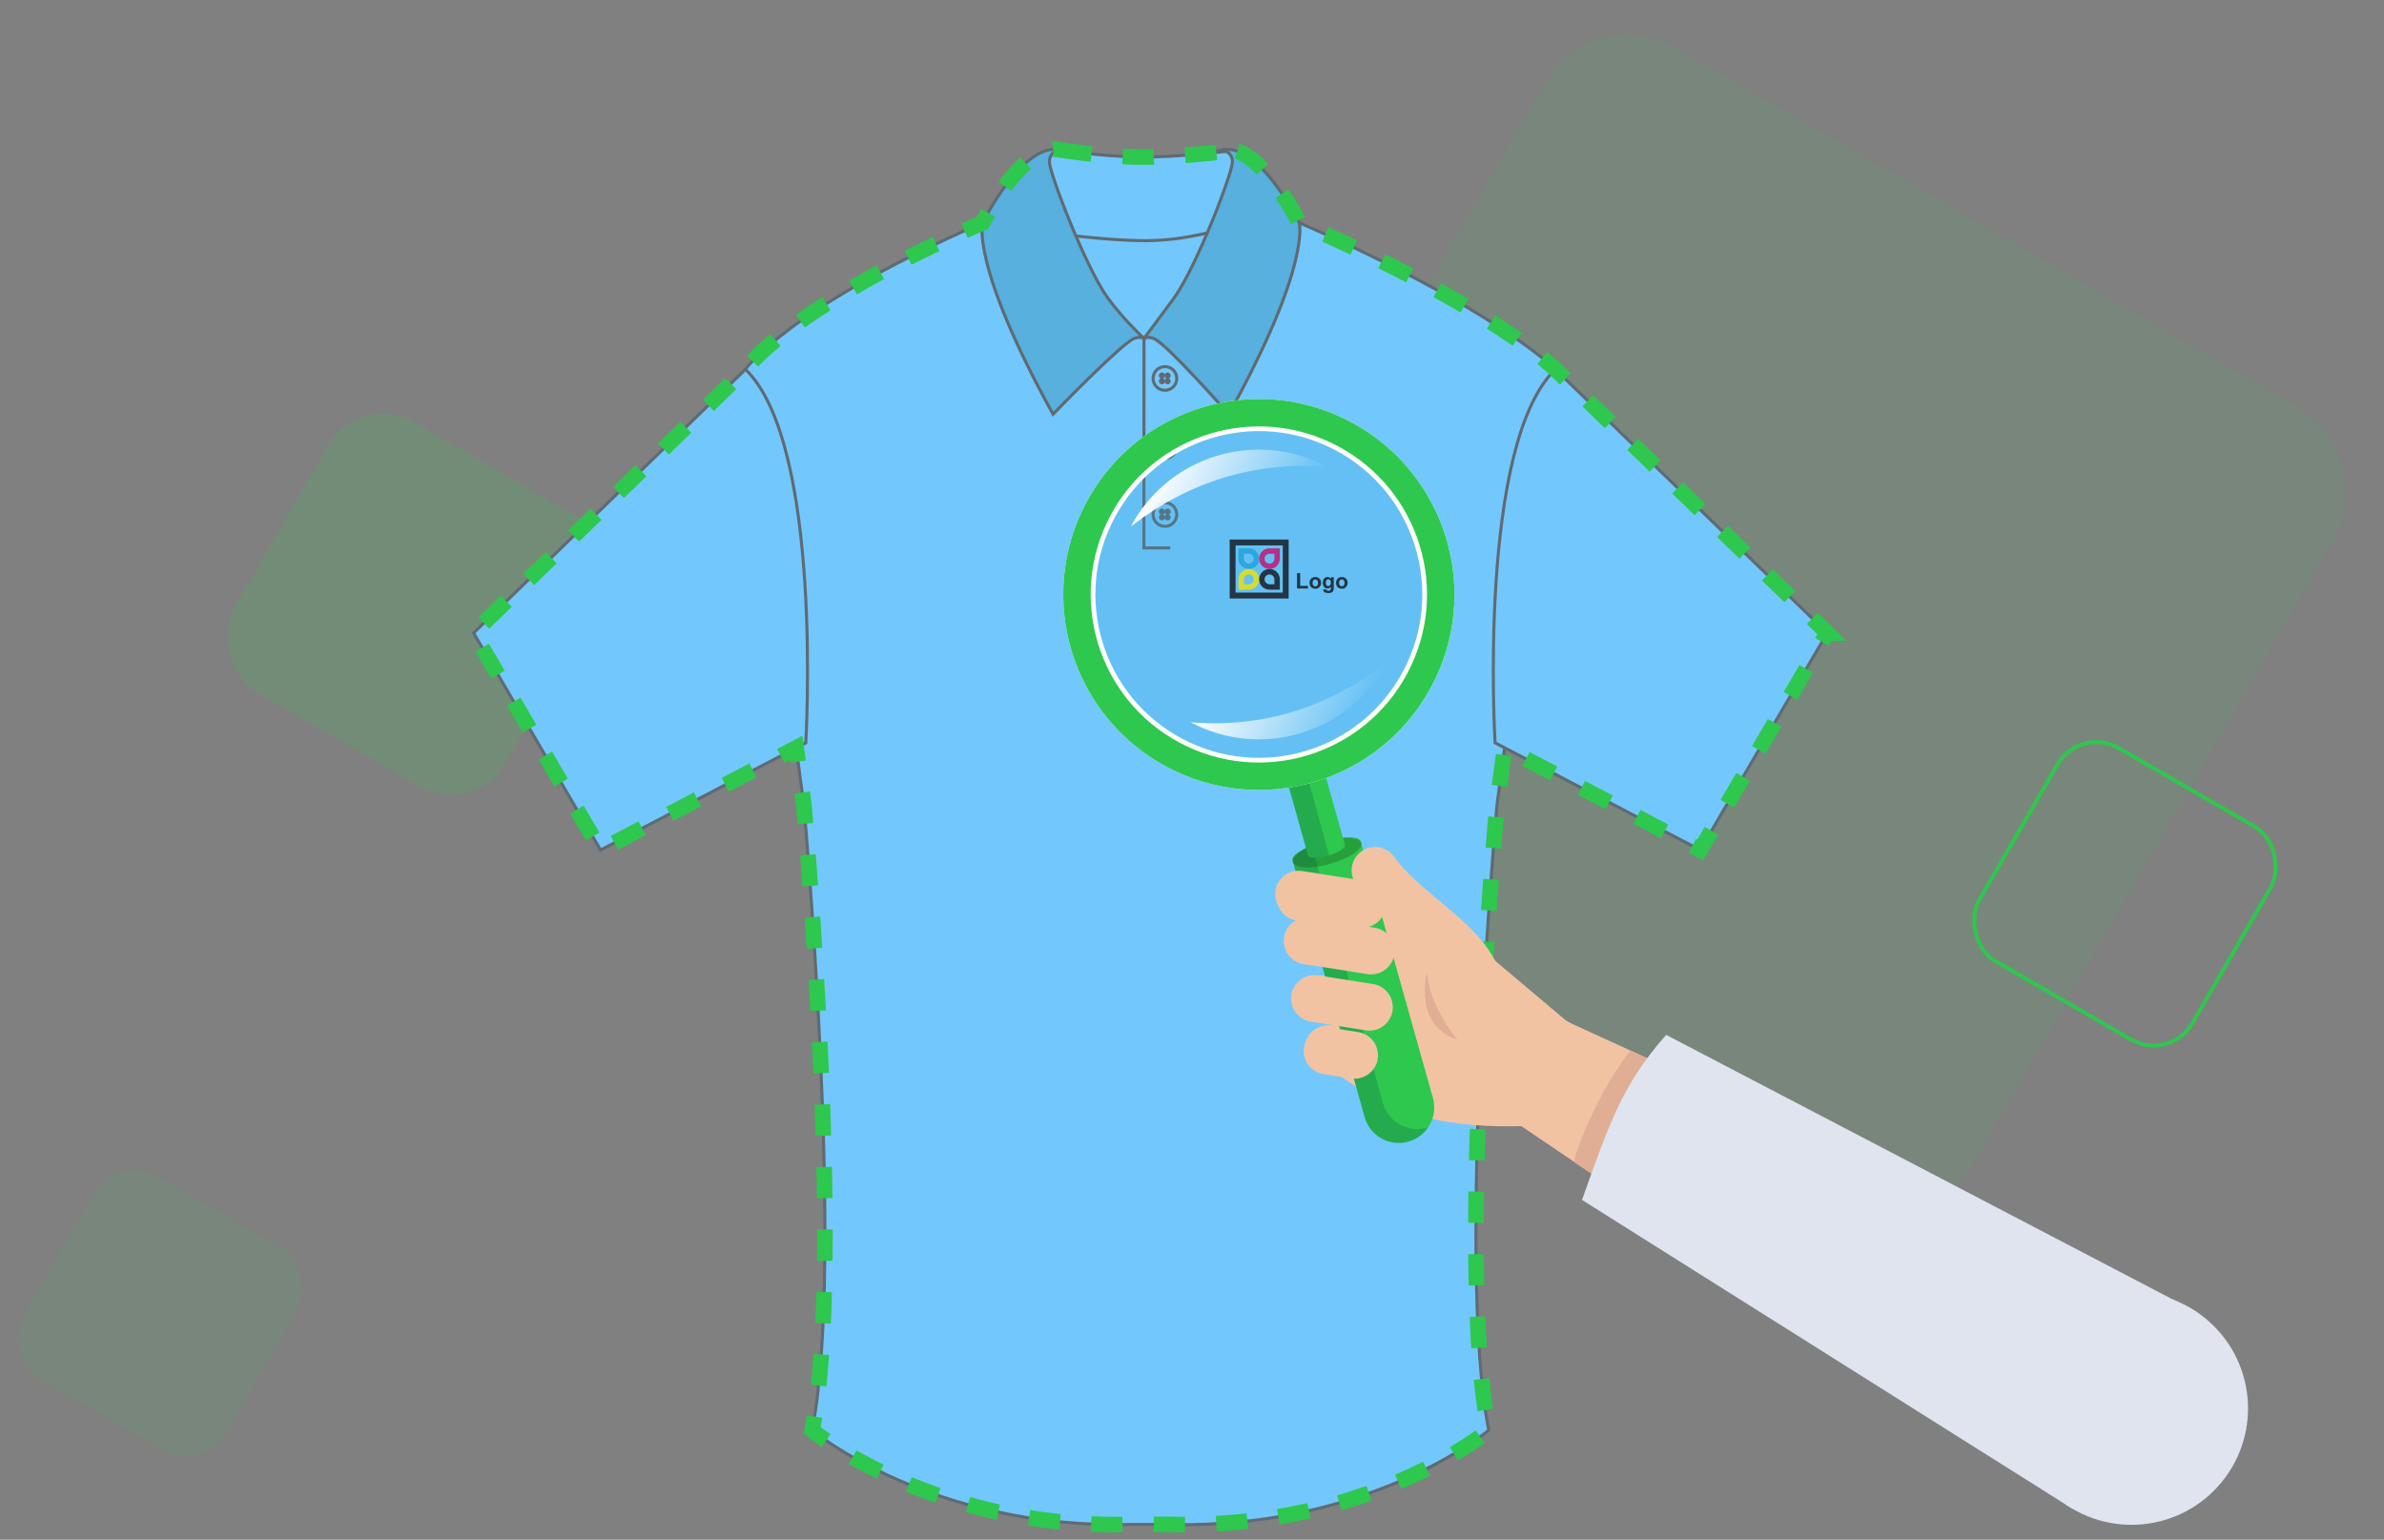 <svg width="610" height="394" viewBox="0 0 610 394" fill="none" xmlns="http://www.w3.org/2000/svg">
<rect x="0" y="0" width="610" height="394" fill="#808080" stroke="none"/>
<rect opacity="0.08" x="492.902" y="318.473" width="233.137" height="233.137" rx="24" transform="rotate(-150 492.902 318.473)" fill="#2DC84D"/>
<rect opacity="0.16" x="121.281" y="209.281" width="80" height="80" rx="16" transform="rotate(-150 121.281 209.281)" fill="#2DC84D"/>
<rect x="555.243" y="271.743" width="63" height="63" rx="11.5" transform="rotate(-150 555.243 271.743)" stroke="#2DC84D"/>
<path d="M257.723 58.866L278.202 49.978L317.284 56.984L341.524 89.296L296.989 114.843L246.072 104.134L257.723 58.866Z" fill="#72C8FC" stroke="#5F6A72" stroke-width="0.78" stroke-miterlimit="10"/>
<path d="M292.698 86.605L251.428 56.984C201.45 78.87 190.738 94.508 190.738 94.508L205.677 205.945C205.677 205.945 216.245 323.301 207.791 365.989C207.791 365.989 238.228 391.347 289.381 390.08H299.335C350.488 391.347 380.925 365.989 380.925 365.989C372.47 323.301 383.039 205.945 383.039 205.945L397.978 94.508C397.978 94.508 382.405 78.87 332.427 56.984L292.698 86.605Z" fill="#72C8FC" stroke="#5F6A72" stroke-width="0.78" stroke-miterlimit="10"/>
<path d="M190.743 94.507L121.178 161.965L153.669 217.504L206.177 190.074C206.177 190.074 210.751 113.802 190.739 94.502L190.743 94.507Z" fill="#72C8FC" stroke="#5F6A72" stroke-width="0.78" stroke-miterlimit="10"/>
<path d="M397.978 94.507L467.543 161.965L435.052 217.504L382.544 190.074C382.544 190.074 377.97 113.802 397.982 94.502L397.978 94.507Z" fill="#72C8FC" stroke="#5F6A72" stroke-width="0.78" stroke-miterlimit="10"/>
<path d="M314.278 38.669C314.278 38.669 300.657 40.361 290.981 40.171C281.306 39.982 271.348 38.363 271.348 38.363L267.121 39.274L265.992 46.557L269.188 59.61C269.188 59.61 282.809 61.585 293.146 61.585C303.483 61.585 312.687 58.579 312.687 58.579L316.724 42.52L314.282 38.669H314.278Z" fill="#72C8FC" stroke="#5F6A72" stroke-width="0.78" stroke-miterlimit="10"/>
<path d="M292.699 86.605C292.699 86.605 287.31 81.546 283.467 76.261C277.829 68.511 268.602 44.49 268.528 41.535C268.459 38.576 271.345 38.363 271.345 38.363C261.762 36.111 251.429 56.984 251.429 56.984C251.429 56.984 248.233 67.596 269.444 105.989C269.444 105.989 286.977 87.867 290.164 86.628C291.857 85.972 292.699 86.605 292.699 86.605Z" fill="#57B0DD" stroke="#5F6A72" stroke-width="0.78" stroke-miterlimit="10"/>
<path d="M292.721 86.59C292.721 86.59 292.712 86.59 292.716 86.586C292.994 86.22 296.694 81.347 300.394 76.265C306.032 68.515 315.259 44.494 315.333 41.539C315.402 38.58 312.516 38.367 312.516 38.367C322.099 36.115 332.431 56.988 332.431 56.988C332.431 56.988 335.627 67.6 314.417 105.992C314.417 105.992 298.423 87.871 295.237 86.632C293.706 86.035 292.869 86.498 292.725 86.595L292.721 86.59Z" fill="#57B0DD" stroke="#5F6A72" stroke-width="0.78" stroke-miterlimit="10"/>
<path d="M331.877 150.586V146.646H332.679V149.917H334.674V150.586H331.877Z" fill="#1F1B20"/>
<path d="M335.067 149.107C335.067 148.854 335.129 148.609 335.254 148.372C335.378 148.136 335.554 147.955 335.782 147.83C336.011 147.706 336.267 147.644 336.549 147.644C336.984 147.644 337.341 147.785 337.619 148.069C337.898 148.351 338.037 148.707 338.037 149.139C338.037 149.574 337.896 149.936 337.614 150.223C337.334 150.508 336.981 150.651 336.554 150.651C336.291 150.651 336.039 150.591 335.798 150.472C335.56 150.353 335.378 150.179 335.254 149.949C335.129 149.718 335.067 149.437 335.067 149.107ZM335.847 149.147C335.847 149.433 335.915 149.651 336.05 149.803C336.186 149.955 336.353 150.03 336.552 150.03C336.75 150.03 336.917 149.955 337.05 149.803C337.186 149.651 337.254 149.431 337.254 149.142C337.254 148.86 337.186 148.643 337.05 148.492C336.917 148.34 336.75 148.264 336.552 148.264C336.353 148.264 336.186 148.34 336.05 148.492C335.915 148.643 335.847 148.862 335.847 149.147Z" fill="#1F1B20"/>
<path d="M338.565 150.776L339.435 150.881C339.45 150.982 339.483 151.052 339.535 151.09C339.608 151.144 339.721 151.171 339.877 151.171C340.076 151.171 340.225 151.141 340.324 151.082C340.391 151.042 340.441 150.978 340.476 150.889C340.499 150.826 340.511 150.71 340.511 150.54V150.12C340.283 150.431 339.996 150.586 339.649 150.586C339.263 150.586 338.956 150.422 338.731 150.095C338.553 149.837 338.465 149.516 338.465 149.131C338.465 148.649 338.581 148.28 338.812 148.026C339.045 147.771 339.334 147.644 339.679 147.644C340.035 147.644 340.329 147.8 340.56 148.112V147.709H341.272V150.291C341.272 150.63 341.244 150.884 341.188 151.052C341.132 151.22 341.054 151.352 340.953 151.447C340.852 151.543 340.716 151.618 340.546 151.672C340.378 151.727 340.165 151.754 339.907 151.754C339.419 151.754 339.073 151.67 338.869 151.502C338.665 151.335 338.563 151.124 338.563 150.868C338.563 150.842 338.563 150.812 338.565 150.776ZM339.245 149.088C339.245 149.393 339.304 149.617 339.422 149.76C339.541 149.9 339.687 149.971 339.861 149.971C340.047 149.971 340.204 149.899 340.332 149.754C340.46 149.608 340.525 149.392 340.525 149.107C340.525 148.809 340.463 148.587 340.34 148.443C340.217 148.298 340.062 148.226 339.874 148.226C339.692 148.226 339.541 148.297 339.422 148.44C339.304 148.581 339.245 148.797 339.245 149.088Z" fill="#1F1B20"/>
<path d="M341.852 149.107C341.852 148.854 341.915 148.609 342.039 148.372C342.164 148.136 342.34 147.955 342.568 147.83C342.797 147.706 343.053 147.644 343.335 147.644C343.77 147.644 344.127 147.785 344.405 148.069C344.683 148.351 344.823 148.707 344.823 149.139C344.823 149.574 344.682 149.936 344.4 150.223C344.12 150.508 343.767 150.651 343.34 150.651C343.076 150.651 342.824 150.591 342.584 150.472C342.346 150.353 342.164 150.179 342.039 149.949C341.915 149.718 341.852 149.437 341.852 149.107ZM342.633 149.147C342.633 149.433 342.701 149.651 342.836 149.803C342.972 149.955 343.139 150.03 343.338 150.03C343.536 150.03 343.702 149.955 343.836 149.803C343.972 149.651 344.039 149.431 344.039 149.142C344.039 148.86 343.972 148.643 343.836 148.492C343.702 148.34 343.536 148.264 343.338 148.264C343.139 148.264 342.972 148.34 342.836 148.492C342.701 148.643 342.633 148.862 342.633 149.147Z" fill="#1F1B20"/>
<path fill-rule="evenodd" clip-rule="evenodd" d="M316.142 139.557H328.227V151.64H316.142V139.557ZM314.639 138.055H329.73V153.143H314.639V138.055Z" fill="#1F1B20"/>
<path fill-rule="evenodd" clip-rule="evenodd" d="M319.536 141.698C320.23 141.698 320.794 142.262 320.794 142.955C320.794 143.649 320.23 144.213 319.536 144.213C318.842 144.213 318.278 143.649 318.278 142.955V141.698H319.536ZM319.536 140.311C320.998 140.311 322.182 141.494 322.182 142.955C322.182 144.417 320.998 145.6 319.536 145.6C318.075 145.6 316.891 144.417 316.891 142.955V140.311H319.536Z" fill="#28A9E1"/>
<path fill-rule="evenodd" clip-rule="evenodd" d="M324.827 141.698C324.133 141.698 323.569 142.262 323.569 142.955C323.569 143.649 324.133 144.213 324.827 144.213C325.521 144.213 326.085 143.649 326.085 142.955V141.698H324.827ZM324.827 140.311C323.366 140.311 322.182 141.494 322.182 142.955C322.182 144.417 323.366 145.6 324.827 145.6C326.289 145.6 327.473 144.417 327.473 142.955V140.311H324.827Z" fill="#D81471"/>
<path fill-rule="evenodd" clip-rule="evenodd" d="M319.536 149.503C320.23 149.503 320.794 148.939 320.794 148.245C320.794 147.552 320.23 146.988 319.536 146.988C318.842 146.988 318.278 147.552 318.278 148.245V149.503H319.536ZM319.536 150.885C320.998 150.885 322.182 149.702 322.182 148.241C322.182 146.779 320.998 145.596 319.536 145.596C318.075 145.596 316.891 146.779 316.891 148.241V150.885H319.536Z" fill="#FCEB0A"/>
<path fill-rule="evenodd" clip-rule="evenodd" d="M324.827 149.503C324.133 149.503 323.569 148.939 323.569 148.245C323.569 147.552 324.133 146.988 324.827 146.988C325.521 146.988 326.085 147.552 326.085 148.245V149.503H324.827ZM324.827 150.885C323.366 150.885 322.182 149.702 322.182 148.241C322.182 146.779 323.366 145.596 324.827 145.596C326.289 145.596 327.473 146.779 327.473 148.241V150.885H324.827Z" fill="#1F1B20"/>
<path d="M299.441 140.206H292.697L292.72 86.592" fill="#72C8FC"/>
<path d="M299.441 140.206H292.697L292.72 86.592" stroke="#5F6A72" stroke-width="0.78" stroke-miterlimit="10"/>
<path d="M298.072 99.868C299.745 99.868 301.102 98.512 301.102 96.839C301.102 95.166 299.745 93.811 298.072 93.811C296.399 93.811 295.043 95.166 295.043 96.839C295.043 98.512 296.399 99.868 298.072 99.868Z" fill="#72C8FC" stroke="#5F6A72" stroke-width="0.78" stroke-miterlimit="10"/>
<path d="M297.313 96.511C297.538 96.511 297.72 96.329 297.72 96.104C297.72 95.879 297.538 95.697 297.313 95.697C297.088 95.697 296.906 95.879 296.906 96.104C296.906 96.329 297.088 96.511 297.313 96.511Z" fill="#72C8FC" stroke="#5F6A72" stroke-width="0.78" stroke-miterlimit="10"/>
<path d="M298.753 96.511C298.977 96.511 299.16 96.329 299.16 96.104C299.16 95.879 298.977 95.697 298.753 95.697C298.528 95.697 298.346 95.879 298.346 96.104C298.346 96.329 298.528 96.511 298.753 96.511Z" fill="#72C8FC" stroke="#5F6A72" stroke-width="0.78" stroke-miterlimit="10"/>
<path d="M297.313 97.949C297.538 97.949 297.72 97.766 297.72 97.542C297.72 97.317 297.538 97.135 297.313 97.135C297.088 97.135 296.906 97.317 296.906 97.542C296.906 97.766 297.088 97.949 297.313 97.949Z" fill="#72C8FC" stroke="#5F6A72" stroke-width="0.78" stroke-miterlimit="10"/>
<path d="M298.753 97.949C298.977 97.949 299.16 97.766 299.16 97.542C299.16 97.317 298.977 97.135 298.753 97.135C298.528 97.135 298.346 97.317 298.346 97.542C298.346 97.766 298.528 97.949 298.753 97.949Z" fill="#72C8FC" stroke="#5F6A72" stroke-width="0.78" stroke-miterlimit="10"/>
<path d="M298.072 117.276C299.745 117.276 301.102 115.92 301.102 114.247C301.102 112.575 299.745 111.219 298.072 111.219C296.399 111.219 295.043 112.575 295.043 114.247C295.043 115.92 296.399 117.276 298.072 117.276Z" fill="#72C8FC" stroke="#5F6A72" stroke-width="0.78" stroke-miterlimit="10"/>
<path d="M297.313 113.919C297.538 113.919 297.72 113.737 297.72 113.512C297.72 113.288 297.538 113.105 297.313 113.105C297.088 113.105 296.906 113.288 296.906 113.512C296.906 113.737 297.088 113.919 297.313 113.919Z" fill="#72C8FC" stroke="#5F6A72" stroke-width="0.78" stroke-miterlimit="10"/>
<path d="M298.753 113.919C298.977 113.919 299.16 113.737 299.16 113.512C299.16 113.288 298.977 113.105 298.753 113.105C298.528 113.105 298.346 113.288 298.346 113.512C298.346 113.737 298.528 113.919 298.753 113.919Z" fill="#72C8FC" stroke="#5F6A72" stroke-width="0.78" stroke-miterlimit="10"/>
<path d="M297.313 115.357C297.538 115.357 297.72 115.175 297.72 114.95C297.72 114.725 297.538 114.543 297.313 114.543C297.088 114.543 296.906 114.725 296.906 114.95C296.906 115.175 297.088 115.357 297.313 115.357Z" fill="#72C8FC" stroke="#5F6A72" stroke-width="0.78" stroke-miterlimit="10"/>
<path d="M298.753 115.357C298.977 115.357 299.16 115.175 299.16 114.95C299.16 114.725 298.977 114.543 298.753 114.543C298.528 114.543 298.346 114.725 298.346 114.95C298.346 115.175 298.528 115.357 298.753 115.357Z" fill="#72C8FC" stroke="#5F6A72" stroke-width="0.78" stroke-miterlimit="10"/>
<path d="M298.072 134.68C299.745 134.68 301.102 133.324 301.102 131.652C301.102 129.979 299.745 128.623 298.072 128.623C296.399 128.623 295.043 129.979 295.043 131.652C295.043 133.324 296.399 134.68 298.072 134.68Z" fill="#72C8FC" stroke="#5F6A72" stroke-width="0.78" stroke-miterlimit="10"/>
<path d="M297.313 131.327C297.538 131.327 297.72 131.145 297.72 130.921C297.72 130.696 297.538 130.514 297.313 130.514C297.088 130.514 296.906 130.696 296.906 130.921C296.906 131.145 297.088 131.327 297.313 131.327Z" fill="#72C8FC" stroke="#5F6A72" stroke-width="0.78" stroke-miterlimit="10"/>
<path d="M298.753 131.327C298.977 131.327 299.16 131.145 299.16 130.921C299.16 130.696 298.977 130.514 298.753 130.514C298.528 130.514 298.346 130.696 298.346 130.921C298.346 131.145 298.528 131.327 298.753 131.327Z" fill="#72C8FC" stroke="#5F6A72" stroke-width="0.78" stroke-miterlimit="10"/>
<path d="M297.313 132.767C297.538 132.767 297.72 132.585 297.72 132.36C297.72 132.135 297.538 131.953 297.313 131.953C297.088 131.953 296.906 132.135 296.906 132.36C296.906 132.585 297.088 132.767 297.313 132.767Z" fill="#72C8FC" stroke="#5F6A72" stroke-width="0.78" stroke-miterlimit="10"/>
<path d="M298.753 132.767C298.977 132.767 299.16 132.585 299.16 132.36C299.16 132.135 298.977 131.953 298.753 131.953C298.528 131.953 298.346 132.135 298.346 132.36C298.346 132.585 298.528 132.767 298.753 132.767Z" fill="#72C8FC" stroke="#5F6A72" stroke-width="0.78" stroke-miterlimit="10"/>
<path d="M271.349 38.363C271.349 38.363 281.306 39.982 290.982 40.171C299.529 40.338 311.156 39.038 313.746 38.733C313.104 38.41 312.511 38.363 312.511 38.363C322.095 36.111 332.427 56.984 332.427 56.984C382.405 78.869 397.978 94.507 397.978 94.507L467.543 161.966H467.539L435.048 217.504L384.995 191.36L383.039 205.944C383.039 205.944 372.471 323.3 380.925 365.988C380.925 365.988 350.488 391.346 299.335 390.079H289.382C238.229 391.346 207.791 365.988 207.791 365.988C216.246 323.3 205.677 205.944 205.677 205.944L203.721 191.36L153.669 217.504L121.178 161.966L190.743 94.507C190.743 94.507 201.455 78.869 251.433 56.984C251.433 56.984 261.765 36.111 271.349 38.363ZM271.349 38.363L270.646 38.516C271.048 38.386 271.349 38.363 271.349 38.363Z" stroke="#2DC84D" stroke-width="4" stroke-miterlimit="10" stroke-dasharray="8 8"/>
<g clip-path="url(#clip0_59_15)">
<path d="M386.494 286.281L400.796 261.318L459.428 288.134L440.035 322.53L386.494 286.281Z" fill="#F2C3A3"/>
<path d="M429.342 274.373L410.631 302.62L402.758 297.289C403.159 293.744 410.302 276.943 417.243 268.838L429.342 274.373Z" fill="#E0AE94"/>
<path d="M393.896 259.814C401.85 259.556 408.513 265.789 408.772 273.741C409.031 281.69 402.791 288.349 394.837 288.607C386.883 288.869 380.22 282.633 379.961 274.681C379.702 266.729 385.942 260.073 393.896 259.814Z" fill="#F2C3A3"/>
<path d="M562.095 335.715L530.174 385.998L404.787 307.038C411.558 288.147 414.984 277.561 426.329 264.809L562.095 335.712V335.715Z" fill="#DFE4EF"/>
<path d="M522.355 341.495C511.916 354.215 513.77 372.984 526.498 383.417C539.225 393.85 558.007 391.996 568.446 379.277C578.885 366.557 577.031 347.787 564.303 337.355C551.576 326.922 532.794 328.775 522.355 341.495Z" fill="#DFE4EF"/>
<path d="M397.847 288.126C405.572 286.209 410.278 278.394 408.359 270.674C406.437 262.954 398.618 258.251 390.896 260.169C383.171 262.086 378.465 269.901 380.384 277.624C382.303 285.344 390.125 290.047 397.847 288.129V288.126Z" fill="#F2C3A3"/>
<path d="M400.922 261.332L372.715 237.536L352.246 227.48L340.451 273.424C356.874 286.217 370.925 288.676 390.804 288.134L400.925 261.332H400.922Z" fill="#F2C3A3"/>
<path d="M365.111 248.92C365.111 248.92 361.421 262.17 372.922 266.092C372.922 266.092 365.784 257.553 365.111 248.92Z" fill="#E0AE94"/>
<path d="M354.944 236.302C354.944 236.302 354.486 230.925 332.656 229.592" stroke="#F2C3A3" stroke-width="12" stroke-miterlimit="10" stroke-linecap="round"/>
<path d="M351.793 247.966C351.793 247.966 360.313 240.098 334.529 240.758" stroke="#F2C3A3" stroke-width="12" stroke-miterlimit="10" stroke-linecap="round"/>
<path d="M348.134 259.279C348.134 259.279 358.827 257.097 337.625 255.586" stroke="#F2C3A3" stroke-width="12" stroke-miterlimit="10" stroke-linecap="round"/>
<path d="M349.053 271.748C349.053 271.748 359.239 267.681 339.818 268.36" stroke="#F2C3A3" stroke-width="12" stroke-miterlimit="10" stroke-linecap="round"/>
<path d="M339.784 218.884C342.21 218.202 344.026 217.11 343.838 216.444C343.651 215.778 341.532 215.791 339.106 216.472C336.68 217.153 334.865 218.245 335.052 218.911C335.239 219.577 337.358 219.565 339.784 218.884Z" fill="url(#paint0_linear_59_15)"/>
<path d="M366.643 280.939L348.174 215.227C347.802 213.901 343.589 213.926 338.767 215.278C333.945 216.633 330.336 218.804 330.708 220.129L349.177 285.842C350.533 290.661 355.538 293.471 360.363 292.118C365.185 290.763 367.996 285.761 366.643 280.939Z" fill="#2DC84D"/>
<path d="M340.388 221.039C345.211 219.685 348.758 217.297 348.31 215.706C347.863 214.115 343.591 213.923 338.769 215.277C333.946 216.631 330.4 219.018 330.847 220.61C331.294 222.201 335.566 222.393 340.388 221.039Z" fill="#27A03B"/>
<path opacity="0.2" d="M361.369 291.768C361.445 291.736 361.523 291.706 361.598 291.671C361.66 291.645 361.72 291.615 361.782 291.588C361.849 291.556 361.919 291.523 361.986 291.488C362.051 291.456 362.113 291.424 362.175 291.391C362.237 291.359 362.296 291.324 362.358 291.292C362.423 291.254 362.491 291.216 362.555 291.179C362.609 291.146 362.663 291.114 362.714 291.082C362.784 291.038 362.852 290.995 362.919 290.952C362.962 290.923 363.005 290.893 363.046 290.866C363.121 290.815 363.197 290.764 363.269 290.71C363.291 290.694 363.313 290.678 363.334 290.661C363.738 290.36 364.116 290.026 364.461 289.665C364.547 289.576 364.628 289.484 364.712 289.393C364.72 289.385 364.725 289.376 364.733 289.368C364.811 289.277 364.889 289.185 364.965 289.094C364.973 289.083 364.981 289.075 364.989 289.064C365.065 288.97 365.137 288.873 365.21 288.776C365.216 288.768 365.221 288.76 365.226 288.754C365.299 288.655 365.372 288.552 365.442 288.45C365.313 288.493 365.183 288.533 365.051 288.571C360.229 289.926 355.221 287.114 353.865 282.295L335.631 216.348C332.483 217.608 330.426 219.122 330.712 220.138L349.181 285.85C350.537 290.669 355.542 293.479 360.367 292.127C360.509 292.086 360.652 292.043 360.79 291.995C360.838 291.979 360.884 291.96 360.933 291.944C361.022 291.911 361.113 291.879 361.202 291.847C361.259 291.825 361.315 291.801 361.372 291.777L361.369 291.768Z" fill="#003B52"/>
<path d="M334.708 218.929C334.91 219.645 337.187 219.632 339.796 218.902C342.406 218.169 344.357 216.995 344.155 216.278L338.101 194.742C335.031 195.453 331.581 196.253 328.535 196.967L334.708 218.932V218.929Z" fill="#2DC84D"/>
<path opacity="0.2" d="M333.708 195.76C331.948 196.169 330.182 196.579 328.535 196.964L334.708 218.928C334.91 219.645 337.187 219.631 339.796 218.901C339.885 218.877 339.972 218.85 340.061 218.823L333.708 195.76Z" fill="#003B52"/>
<path opacity="0.2" d="M352.985 182.993C370.043 165.941 370.043 138.294 352.985 121.242C335.926 104.19 308.268 104.19 291.21 121.242C274.151 138.294 274.151 165.941 291.21 182.993C308.268 200.045 335.926 200.045 352.985 182.993Z" fill="#2DA0D3"/>
<path d="M359.007 171.78C348.142 192.147 322.811 199.856 302.431 188.998C282.051 178.137 274.337 152.821 285.205 132.454C296.07 112.087 321.398 104.378 341.781 115.239C362.161 126.097 369.875 151.412 359.01 171.78H359.007ZM345.646 107.99C321.261 94.996 290.951 104.219 277.949 128.589C264.946 152.961 274.175 183.249 298.563 196.244C322.948 209.238 353.258 200.015 366.26 175.642C379.263 151.27 370.031 120.982 345.646 107.987V107.99Z" fill="white"/>
<path d="M345.646 107.99C321.261 94.996 290.951 104.219 277.949 128.589C264.946 152.961 274.175 183.249 298.563 196.244C322.948 209.238 353.258 200.015 366.26 175.642C379.263 151.27 370.031 120.982 345.646 107.987V107.99ZM360.072 172.345C348.894 193.299 322.832 201.23 301.865 190.059C280.898 178.885 272.962 152.843 284.14 131.889C295.321 110.934 321.379 103.004 342.347 114.175C363.314 125.346 371.249 151.391 360.072 172.345Z" fill="#2DC84D"/>
<path d="M304.66 184.821C322.733 194.451 345.196 187.614 354.829 169.553C339.595 181.214 322.87 186.302 304.66 184.821Z" fill="url(#paint1_linear_59_15)"/>
<path d="M289.383 134.684C303.994 123.435 320.617 118.05 339.552 119.416C321.479 109.786 299.016 116.622 289.383 134.684Z" fill="url(#paint2_linear_59_15)"/>
<path d="M378.844 253.787C377.305 241.41 360.537 234.77 351.842 222.734" stroke="#F2C3A3" stroke-width="12" stroke-miterlimit="10" stroke-linecap="round"/>
<path d="M350.384 257.72L336.352 255.506" stroke="#F2C3A3" stroke-width="12" stroke-miterlimit="10" stroke-linecap="round"/>
<path d="M346.594 270.017L339.578 268.91" stroke="#F2C3A3" stroke-width="12" stroke-miterlimit="10" stroke-linecap="round"/>
<path d="M350.832 243.33L334.533 240.758" stroke="#F2C3A3" stroke-width="12" stroke-miterlimit="10" stroke-linecap="round"/>
<path d="M348.6 231.381L332.301 228.809" stroke="#F2C3A3" stroke-width="12" stroke-miterlimit="10" stroke-linecap="round"/>
</g>
<rect opacity="0.08" x="51.961" y="376.961" width="60" height="60" rx="12" transform="rotate(-150 51.961 376.961)" fill="#2DC84D"/>
<defs>
<linearGradient id="paint0_linear_59_15" x1="335.052" y1="218.911" x2="343.835" y2="216.442" gradientUnits="userSpaceOnUse">
<stop offset="0.06" stop-color="#00A779"/>
<stop offset="1" stop-color="#8FE6CF"/>
</linearGradient>
<linearGradient id="paint1_linear_59_15" x1="312.494" y1="168.786" x2="346.996" y2="185.624" gradientUnits="userSpaceOnUse">
<stop stop-color="white"/>
<stop offset="1" stop-color="white" stop-opacity="0"/>
</linearGradient>
<linearGradient id="paint2_linear_59_15" x1="297.228" y1="118.626" x2="331.729" y2="135.464" gradientUnits="userSpaceOnUse">
<stop stop-color="white"/>
<stop offset="1" stop-color="white" stop-opacity="0"/>
</linearGradient>
<clipPath id="clip0_59_15">
<rect width="315.677" height="300.66" fill="white" transform="translate(260.322 90.373)"/>
</clipPath>
</defs>
</svg>
